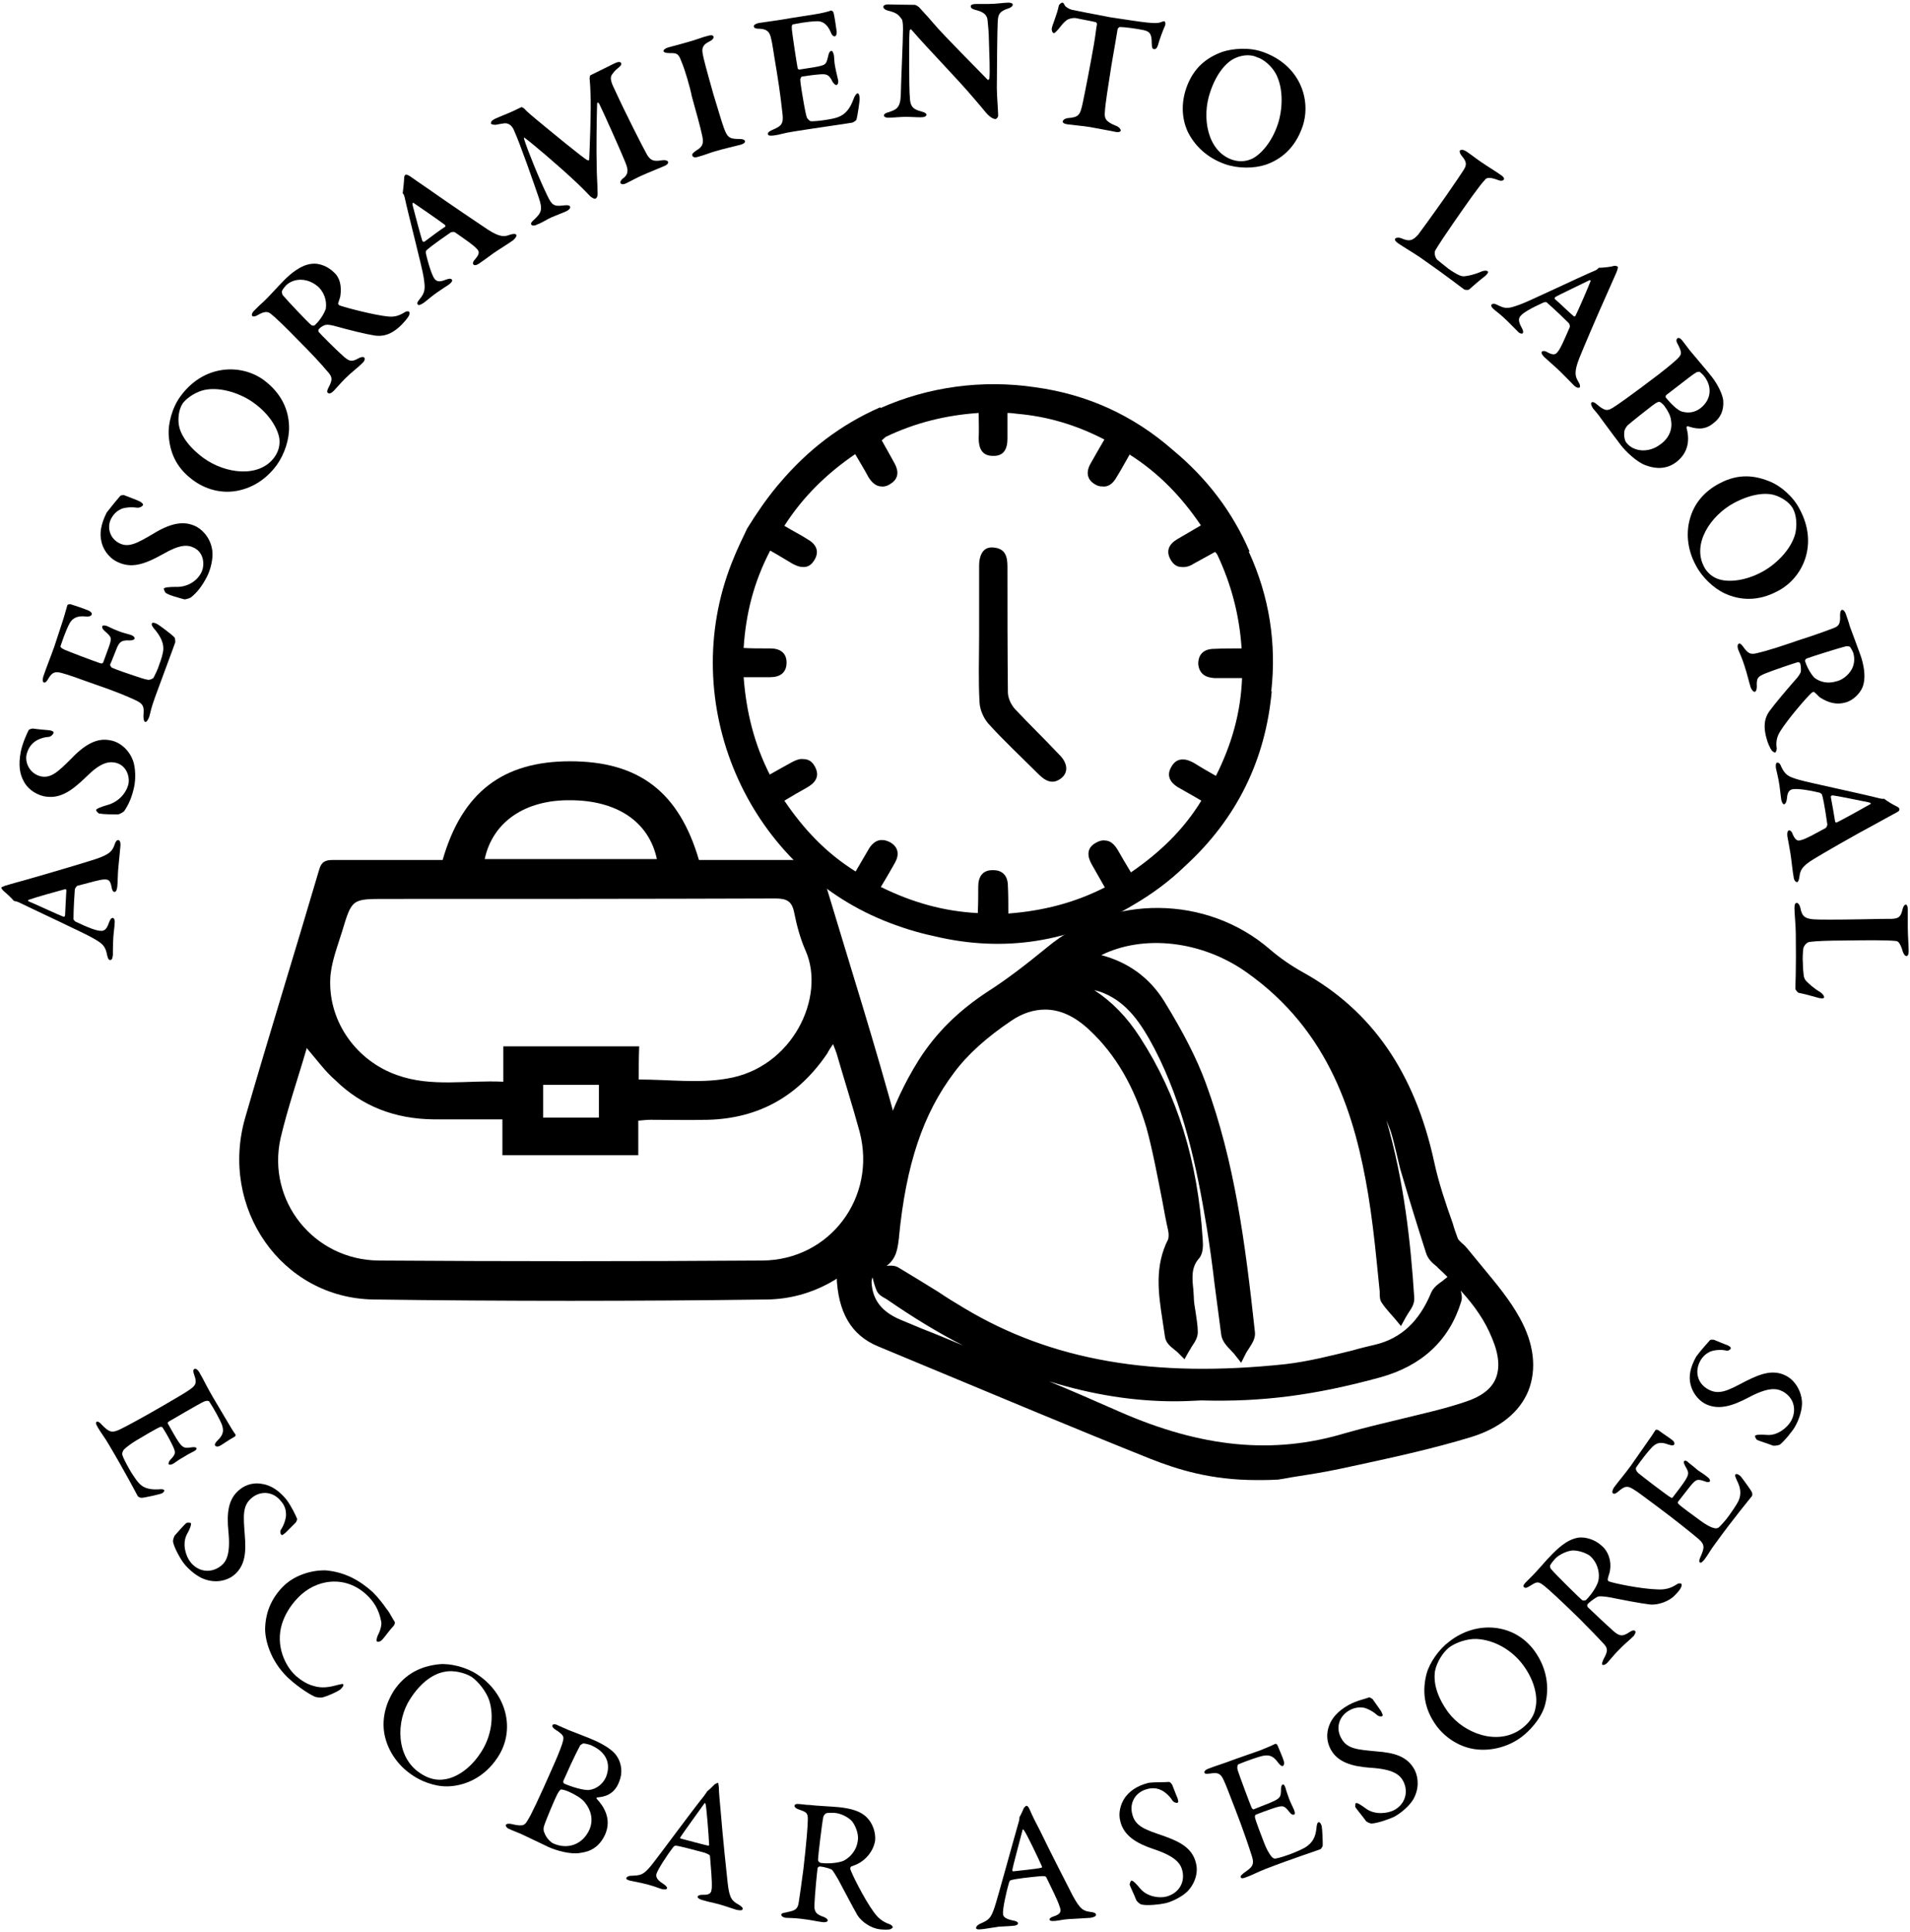 <svg xmlns="http://www.w3.org/2000/svg" xmlns:xlink="http://www.w3.org/1999/xlink" id="Layer_1" x="0px" y="0px" viewBox="0 0 431.5 436.5" style="enable-background:new 0 0 431.5 436.5;" xml:space="preserve"> <g> <g> <g> <path d="M1.2,200.1c1-0.3,3.1-0.9,4.6-1.3c6.3-1.8,13.7-4,15.8-4.7c3.3-1.1,3.8-1.9,4.3-3.3c0.2-0.7,0.5-1,0.8-1 c0.3,0,0.6,0.4,0.5,1.4c-0.1,1-0.4,4-0.5,5.2c-0.1,1.3-0.1,2.9-0.2,3.9c-0.1,0.8-0.3,1.3-0.7,1.2c-0.2,0-0.5-0.3-0.6-1.1 c-0.3-1.7-0.9-1.7-1.6-1.7c-1,0-3.3,0.7-6,1.4c-0.2,0-0.6,0.4-0.7,0.9c-0.3,4.2-0.3,6.2-0.3,6.7c0,0.1,0.3,0.4,0.4,0.5 c3.1,1.5,4.9,2.1,5.7,2.1c0.8,0.1,1.4-0.3,1.9-1.8c0.3-0.8,0.5-1.1,0.9-1.1c0.3,0,0.5,0.6,0.4,1.2c0,0.7-0.2,1.7-0.3,3.2 c-0.1,1.6-0.1,3.4-0.1,4c-0.1,0.9-0.3,1.1-0.6,1.1c-0.3,0-0.5-0.2-0.7-1.1c-0.4-2.1-1-2.6-3.3-3.9c-1.9-1.1-12.9-6.2-16.8-8.1 c-0.1,0-0.5-0.2-0.7-0.2c-0.1,0-0.2,0-0.3-0.1c-0.5-0.6-1.9-1.9-2.3-2.2c-0.3-0.3-0.5-0.6-0.5-0.8C0.3,200.5,0.4,200.4,1.2,200.1 z M14.7,200.9c-1.9,0.5-6.9,1.9-8.2,2.4c-0.3,0.1-0.2,0.3,0.1,0.4c1.9,0.8,6.8,3.1,7.7,3.4c0.2,0.1,0.4-0.1,0.4-0.3 c0.1-1.6,0.2-4.5,0.3-5.8C15,201.1,14.9,200.9,14.7,200.9z"></path> <path d="M6.5,164.9c0.1-0.1,0.7-0.3,0.9-0.3c0.5,0.1,3.6,0.4,3.8,0.4c0.6,0.1,1,0.3,0.9,0.6c-0.1,0.3-0.6,0.9-1.2,0.9 c-1.4,0.1-2.6,0.7-3.1,1.1c-1,0.8-1.5,1.7-1.8,2.9c-0.4,1.8,0.7,4.3,3.2,4.9c2.3,0.5,3.9-1,6.9-4c4-4.2,6.7-4.6,9-4.1 c2,0.4,4.1,2.1,5,4.7c0.5,1.5,0.6,3.9,0.2,5.8c-0.5,2.3-1.2,3.9-2.2,5.4c-0.2,0.3-1.2,0.8-1.4,0.8c-1.4,0-3.2,0-4.3-0.2 c-0.3-0.1-0.7-0.6-0.7-0.8c0.1-0.3,1.1-0.7,2.5-1.1c2.6-0.7,4.3-2.7,4.8-4.7c0.4-1.8-0.5-4.4-3-4.9c-1.6-0.3-3.4,0.1-6.5,3.2 c-3.5,3.4-6.1,5.1-9.6,4.4c-2.2-0.5-3.9-2-4.6-3.5c-0.8-1.5-1.2-3.5-0.6-6.6C5.1,167.9,6,165.9,6.5,164.9z"></path> <path d="M14.2,140.2c0.4-1.2,0.8-2.8,1-3.4c0-0.2,0.4-0.3,0.7-0.3c0.7,0.2,3.3,1.1,4,1.4c0.5,0.2,1,0.6,0.8,1s-0.8,0.4-1.2,0.4 c-2.3-0.3-3.2,0.6-3.7,1.4c-0.4,0.7-1.1,2.2-2.1,5.2c-0.1,0.2,0,0.5,0.9,0.9c0.9,0.4,6.1,2.4,8.2,3.1c0.1,0,0.4,0,0.5-0.2l1.1-3 c1-2.7,0.8-2.7-0.6-4c-0.5-0.4-0.8-0.8-0.7-1.2c0.1-0.3,0.8-0.2,1.2,0c1,0.5,1.7,0.8,2.5,1.1c1,0.4,1.6,0.5,2.6,0.8 c0.7,0.2,1.1,0.6,1,0.9c-0.1,0.3-0.7,0.4-1.1,0.4c-1.8-0.1-2.3,0.3-2.9,1.7c-0.5,1.2-1,2.6-1.5,3.7c-0.1,0.2,0.2,0.6,0.3,0.7 c1,0.5,4,1.5,5.2,1.9c0.9,0.3,2.3,0.8,3.1,0.9c0.4,0,1-0.2,1.2-0.5c0.3-0.6,0.9-1.7,1.3-3c0.4-1.1,0.9-2.5,0.9-3.6 c0-1.3-0.6-2.6-1.7-4c-0.8-0.9-1-1.3-0.9-1.6c0.1-0.4,0.9-0.1,1.2,0.1c0.3,0.1,3.4,2.4,3.9,3c0.2,0.2,0.2,0.9,0.2,1.1 c-0.1,0.4-3.6,9.7-4.6,12.5c-0.9,2.5-0.9,3-1.3,4.4c-0.3,0.7-0.6,1.2-0.9,1.1c-0.3-0.1-0.4-0.7-0.4-1.4c0.2-2.1,0-2.7-2-3.6 c-1.5-0.7-4.3-1.9-9-3.5c-4.4-1.6-6.2-2.2-7.3-2.5c-1.4-0.4-2.2-0.4-3.1,1.1c-0.4,0.7-0.7,1.1-1.1,1c-0.3-0.1-0.3-0.8-0.1-1.4 c0.6-1.8,1.8-4.8,2.5-6.8L14.2,140.2z"></path> <path d="M27.2,112c0.1-0.1,0.8-0.2,0.9-0.1c0.5,0.2,3.4,1.3,3.5,1.4c0.5,0.3,0.8,0.6,0.7,0.8c-0.1,0.3-0.8,0.7-1.4,0.6 c-1.4-0.2-2.7,0-3.3,0.2c-1.2,0.5-1.9,1.2-2.5,2.3c-0.9,1.7-0.5,4.3,1.8,5.5c2.1,1.1,4,0.1,7.7-2.1c4.9-3,7.6-2.7,9.8-1.6 c1.8,1,3.4,3.1,3.6,5.8c0.1,1.6-0.4,3.9-1.3,5.6c-1.1,2.1-2.2,3.5-3.6,4.6c-0.3,0.2-1.4,0.5-1.5,0.4c-1.4-0.4-3.1-0.8-4.1-1.4 c-0.2-0.1-0.5-0.8-0.5-1c0.1-0.3,1.3-0.4,2.7-0.4c2.7,0.1,4.9-1.4,5.8-3.3c0.8-1.6,0.6-4.4-1.6-5.5c-1.5-0.8-3.3-0.8-7.1,1.4 c-4.3,2.4-7.2,3.3-10.4,1.7c-2-1-3.2-3-3.5-4.6c-0.4-1.7-0.2-3.7,1.2-6.5C25.1,114.5,26.5,112.8,27.2,112z"></path> <path d="M59.5,85.8c4.2,3.1,5.7,6.9,5.8,10.5c0.1,2.9-1,6.3-2.8,8.8c-2.5,3.4-5.9,5.4-9.6,5.9c-3.1,0.4-6.5-0.4-9.4-2.6 c-3.9-2.9-5.2-6.5-5.4-10.3c-0.1-2.3,0.7-5.9,2.7-8.6C46,82.4,54.3,82.1,59.5,85.8z M40.4,96c0.3,1.9,1.8,4.7,5.6,7.5 c5,3.6,12.6,4.5,16-0.2c1.3-1.8,1.2-3.5,1.1-4.3c-0.4-2.3-2.3-5.5-5.8-8c-2.6-1.9-7.2-3.7-11.1-2.9c-1.8,0.4-3.8,1.6-4.9,3 C40.3,92.6,40.2,94.7,40.4,96z"></path> <path d="M76.9,66.8c0,0.2-0.3,1.1-0.5,1.7c-0.1,0.2,0.2,0.4,0.3,0.5c1.7,0.6,7.9,2.2,10.9,2.5c1.7,0.2,2.8-0.3,3.9-1 c0.3-0.2,0.8-0.2,0.9-0.1c0.2,0.2,0.1,0.6,0,0.9c-0.3,0.6-1.3,1.7-1.7,2.1c-2.6,2.6-4.7,2.6-6.1,2.4c-1.9-0.3-5.6-1.2-8.8-2.1 c-0.7-0.2-1.7-0.4-2.1-0.3c-0.4,0-1.2,0.4-1.7,1c-0.1,0.1-0.1,0.4,0,0.6c0.5,0.6,4.3,4.4,5.7,5.6c1.3,1.1,1.8,1.2,3.4,0.3 c0.6-0.3,1-0.3,1.2-0.1c0.3,0.3-0.1,1-0.5,1.3c-1,1-2.4,2-3.8,3.4c-1,1-2.3,2.5-2.6,2.8c-0.7,0.7-1.1,0.7-1.4,0.4 c-0.2-0.2,0-0.7,0.2-1.1c0.9-1.7,0.9-2.3,0.1-3.3c-2-2.4-4.3-4.8-6.7-7.2c-3-3.1-5.4-5.4-6.3-6.1c-0.7-0.6-1.4-0.8-3.1,0.2 c-0.5,0.3-1,0.4-1.2,0.2c-0.2-0.2-0.1-0.7,0.4-1.2c0.9-0.9,1.5-1.5,2.1-2c1.1-1,3.3-3.5,4.8-5c1.3-1.3,3.7-3.4,6.2-3.6 c1.6-0.2,3.6,0.6,4.9,1.9C76.8,62.7,77.2,64.6,76.9,66.8z M67.9,63.2c-1.3,0-2.5,0.5-3.3,1.3c-0.1,0.1-0.8,0.9-0.9,1.3 c-0.1,0.2,0.1,0.8,0.2,0.9c0.9,1.1,5.7,6.2,6.5,6.8c0.2,0.1,0.6,0.1,0.7,0c1.5-1.4,2.3-3.1,2.5-3.7c0.2-1.3,0-3.2-1.5-4.8 C71.4,64.3,69.9,63.2,67.9,63.2z"></path> <path d="M92.6,39.8c0.8,0.6,2.6,1.8,3.9,2.7c5.4,3.8,11.8,8.1,13.6,9.3c2.9,1.9,3.9,1.7,5.2,1.2c0.7-0.2,1.1-0.2,1.3,0 c0.2,0.2,0,0.7-0.7,1.3c-0.8,0.6-3.4,2.2-4.4,2.9c-1.1,0.8-2.3,1.7-3.2,2.3c-0.7,0.5-1.2,0.5-1.4,0.2c-0.1-0.2-0.1-0.6,0.5-1.2 c1.1-1.3,0.8-1.8,0.3-2.3c-0.7-0.8-2.6-2.1-4.9-3.7c-0.1-0.1-0.7-0.2-1.1,0.1c-3.5,2.4-5,3.6-5.4,4c-0.1,0.1-0.1,0.4-0.1,0.6 c0.8,3.4,1.5,5.1,1.9,5.7c0.5,0.7,1.1,0.9,2.6,0.3c0.8-0.3,1.2-0.3,1.4,0c0.2,0.3-0.2,0.7-0.7,1.1c-0.6,0.4-1.4,0.9-2.7,1.8 c-1.3,0.9-2.6,2.1-3.1,2.4c-0.8,0.5-1.1,0.5-1.2,0.3c-0.2-0.2-0.2-0.5,0.4-1.2c1.3-1.6,1.3-2.4,0.9-5c-0.3-2.1-3.4-13.9-4.3-18.1 c0-0.1-0.2-0.6-0.3-0.7c-0.1-0.1-0.2-0.2-0.1-0.3c0.1-0.8,0.3-2.7,0.3-3.2c0-0.4,0.1-0.7,0.3-0.8C91.7,39.4,91.9,39.4,92.6,39.8z M100.5,50.8c-1.6-1.2-5.8-4.1-7-4.9c-0.2-0.2-0.4,0-0.3,0.4c0.5,2,1.9,7.2,2.2,8.1c0.1,0.2,0.3,0.3,0.5,0.2 c1.2-0.9,3.6-2.7,4.7-3.4C100.6,51.2,100.7,51,100.5,50.8z"></path> <path d="M111.9,26.8c2.3-1,3.1-1.2,5.9-2.6c0.1,0,0.5,0.2,0.6,0.3c0.8,0.9,1.5,1.4,2.9,2.6c3.5,2.9,10.3,8.5,11.4,9.1 c0.1,0,0.4,0,0.4,0c0.1-1.9,0.5-11.8,0.3-15.2c0-0.5-0.1-2.4-0.2-3.3c0-0.2,0.1-0.7,0.2-0.7c2.5-1.2,5.4-2.7,5.7-2.8 c0.4-0.2,1-0.3,1.2,0c0.2,0.4-0.1,0.7-0.7,1.2c-0.5,0.4-0.9,0.8-1.3,1.4c-0.5,0.6-0.4,1.5,0.5,3.3c2.8,6.1,6.4,13.1,7.4,14.9 c0.7,1.1,1.3,1.6,3.4,1.2c0.7-0.1,1.2,0.1,1.3,0.3c0.2,0.4-0.3,0.8-0.8,1c-0.4,0.2-3.9,1.6-5.2,2.2c-0.7,0.3-2.6,1.3-3.4,1.7 c-0.6,0.3-1.1,0.3-1.3,0c-0.2-0.3,0.2-0.9,0.7-1.2c1.3-1.1,0.9-2.2,0.3-3.7c-0.7-1.8-4.9-11.2-5.8-13c-0.2-0.4-0.5-0.4-0.5-0.1 c-0.1,2.9-0.2,10.8-0.1,13.7c0,2.5,0.2,4.8,0.2,6.2c0.1,1.3-0.3,1.5-0.5,1.6c-0.2,0.1-0.7-0.2-1.1-0.5c-0.5-0.5-1.6-1.7-3.1-3.1 c-4-3.8-10.3-9.1-11.7-10.1c-0.2-0.2-0.3,0-0.2,0.2c0.8,2.6,3.4,9,5.3,12.9c1,2.1,1.5,2.4,3.7,2.1c0.9-0.1,1.3,0,1.4,0.3 c0.1,0.3-0.2,0.7-0.8,1c-1.1,0.5-2.5,1-3.4,1.4c-0.9,0.4-2.3,1.3-3.2,1.6c-0.5,0.3-1.2,0.4-1.4,0c-0.1-0.3,0.1-0.6,0.7-1.1 c1.7-1.6,1.9-2.3,1-5c-1-2.9-4.1-11.9-5.6-15.2c-0.2-0.5-0.9-1.8-2.4-1.5c-0.7,0.1-1.2,0.2-1.7,0.3c-0.3,0-0.9,0-1.1-0.3 C110.9,27.5,111.1,27.2,111.9,26.8z"></path> <path d="M154.1,14.3c-0.7-1.8-0.8-2.4-2.8-2.3c-1,0-1.3-0.2-1.4-0.4c-0.1-0.3,0.4-0.7,1.1-0.9c1.1-0.3,3.1-0.8,4.4-1.2 c1.9-0.5,3.2-1.1,4.5-1.4c0.7-0.2,1.2-0.2,1.3,0.2c0.1,0.3-0.3,0.8-1,1.1c-1.8,0.9-1.6,1.9-1.4,3c0.2,1,0.5,2.3,2.4,9 c1.4,4.6,1.9,6.3,2.3,7.4c0.8,2.2,1.2,2.6,3.5,2.6c0.7,0,1.2,0.1,1.3,0.5c0.1,0.4-0.6,0.7-1,0.8c-1.5,0.4-4.2,1-5.8,1.5 c-1.1,0.3-2.2,0.8-3.7,1.2c-0.9,0.3-1.3,0.1-1.4-0.3c-0.1-0.3,0.2-0.6,0.9-1.1c1.6-0.9,1.7-1.8,1.3-3.5c-0.3-1.5-1.4-5.5-2.3-8.7 C155.9,19.7,154.7,15.7,154.1,14.3z"></path> <path d="M184.3,3.2c1.3-0.2,2.9-0.6,3.4-0.8c0.2-0.1,0.5,0.2,0.6,0.4c0.2,0.7,0.6,3.4,0.7,4.2c0.1,0.6-0.1,1.2-0.4,1.2 c-0.4,0.1-0.8-0.5-0.9-0.9c-0.9-2.1-2.1-2.5-3-2.5c-0.8,0-2.5,0.1-5.5,0.7c-0.2,0-0.4,0.2-0.3,1.2c0.1,1,0.9,6.5,1.3,8.7 c0,0.1,0.2,0.4,0.5,0.3l3.2-0.5c2.8-0.5,2.7-0.6,3.2-2.5c0.1-0.6,0.3-1.1,0.7-1.2c0.3-0.1,0.5,0.6,0.6,1c0.1,1.1,0.1,1.8,0.3,2.7 c0.2,1.1,0.4,1.7,0.6,2.7c0.2,0.7,0,1.2-0.3,1.3c-0.3,0.1-0.7-0.4-0.9-0.7c-0.8-1.7-1.4-1.8-2.9-1.7c-1.3,0.1-2.7,0.3-4,0.5 c-0.2,0-0.4,0.5-0.4,0.6c0,1.1,0.6,4.2,0.8,5.5c0.2,0.9,0.4,2.4,0.7,3.2c0.2,0.3,0.6,0.8,1,0.8c0.7,0,1.9-0.1,3.2-0.3 c1.2-0.2,2.6-0.4,3.6-1c1.1-0.6,2-1.8,2.6-3.4c0.4-1.1,0.7-1.5,1-1.6c0.4-0.1,0.5,0.8,0.5,1.1c0.1,0.3-0.5,4.1-0.7,4.8 c-0.1,0.3-0.7,0.6-0.9,0.7c-0.4,0.1-10.2,1.5-13.2,2c-2.6,0.4-3,0.7-4.5,0.9c-0.8,0.1-1.4,0.1-1.4-0.3c-0.1-0.4,0.4-0.7,1.1-1 c1.9-0.8,2.4-1.3,2.2-3.4c-0.2-1.7-0.5-4.7-1.3-9.6c-0.8-4.7-1-6.5-1.3-7.6c-0.3-1.4-0.8-2.1-2.5-2.2c-0.9,0-1.3-0.1-1.4-0.5 c-0.1-0.4,0.6-0.7,1.1-0.8c1.9-0.3,5.1-0.7,7.2-1.1L184.3,3.2z"></path> <path d="M200.6,1c0.9,0,4,0.1,6.1,0.1c0.2,0,0.8,0.4,0.9,0.5c0.6,0.7,1.8,1.9,3.4,3.8c2,2.4,10,10.4,12.1,12.6 c0.2,0.2,0.4-0.2,0.4-0.2c0.2-1.2,0-5.7-0.1-9c0-1.4-0.2-3.2-0.3-4.3c-0.1-0.8-0.5-1.7-2.5-2.2c-0.8-0.2-1.3-0.4-1.3-0.9 c0-0.3,0.4-0.5,1.2-0.5c1,0,1.9,0,2.7,0c1.9,0,3.6-0.3,4.6-0.3c0.7,0,1,0.2,1,0.5c0,0.2-0.3,0.6-1,0.8c-2.1,0.7-2.3,1.4-2.4,3 c-0.1,1.4-0.2,11.6-0.2,15c0,1.7,0.3,5.2,0.3,6.2c0,0.4-0.4,0.8-0.6,0.8c-0.8,0-1.8-1-2.2-1.5c-0.8-1-1.6-1.9-2.7-3.2 c-3.8-4.5-10.5-11.3-14.1-15.5c-0.2-0.2-0.4,0.1-0.4,0.2c-0.1,1.1-0.1,2-0.1,5.2c0,5.6,0,8.6,0.2,10.6c0.2,1.3,0.6,2,2.6,2.5 c0.8,0.2,1.1,0.5,1.1,0.7c0,0.4-0.5,0.6-1.3,0.6c-1.2,0-2.1-0.1-3.5-0.1c-0.9,0-3.1,0.2-3.8,0.2c-0.6,0-1-0.2-1-0.5 c0-0.4,0.5-0.6,0.9-0.7c1.8-0.6,2.8-0.9,2.9-3.9c0.1-4.5,0.5-12.2,0.5-15c0-1.6-0.2-2.1-0.3-2.2c-0.7-0.9-1-1.4-3.1-1.9 c-0.4-0.1-1-0.4-1-0.7C199.4,1.3,199.9,1,200.6,1z"></path> <path d="M259.2,5.1c2,0.2,2.6,0.1,3.1-0.1c0.3-0.1,0.5-0.2,0.7-0.2c0.2,0,0.4,0.5,0.2,1c-0.5,1.1-1.2,3-1.6,4.4 c-0.1,0.4-0.4,1-0.9,0.9c-0.3,0-0.5-0.3-0.5-1.3c0-2.3-0.5-2.8-2.4-3.1c-0.9-0.2-3.8-0.6-4.8-0.6c-0.2,0-0.4,0.3-0.5,0.4 c-0.3,1.8-0.8,4.8-1.4,8.2c-0.7,4.5-1.4,8.7-1.5,10.7c-0.1,1.3,0.1,2.1,2.7,3.1c0.5,0.2,0.9,0.7,0.9,1c-0.1,0.4-0.8,0.4-1.2,0.3 c-0.3-0.1-4.8-0.9-5.8-1.1c-1.2-0.2-4.3-0.5-5-0.6c-0.8-0.1-1.2-0.4-1.1-0.7c0.1-0.4,0.6-0.6,1-0.7c2.7-0.2,2.9-0.7,3.5-3.4 c0.5-2.3,2-10.1,2.5-13.1c0.4-2.2,0.5-3.6,0.7-4.6c0.1-0.4-0.2-0.6-0.3-0.6c-0.7-0.2-3.6-0.7-4.4-0.9c-0.6-0.1-1.8,0.1-2.3,0.6 c-0.5,0.4-1,1-1.7,1.9c-0.6,0.7-0.9,0.9-1,0.9c-0.4-0.1-0.5-0.6-0.5-1c0.1-0.8,1.2-3.2,1.6-5.2c0-0.2,0.5-0.7,0.8-0.7 c0.3,0,0.4,0.4,0.6,0.7c0.1,0.2,0.8,0.7,1.5,0.9c0.9,0.2,6,1.2,8.7,1.7C252.9,4.2,257.9,5,259.2,5.1z"></path> <path d="M294.3,28.5c-1.7,5-4.9,7.5-8.3,8.7c-2.7,0.9-6.3,0.9-9.2-0.1c-4-1.4-6.9-4.1-8.5-7.4c-1.3-2.9-1.5-6.3-0.3-9.8 c1.6-4.6,4.6-6.9,8.2-8.2c2.2-0.7,5.8-1.1,9,0C293.6,14.6,296.3,22.4,294.3,28.5z M278.9,13.2c-1.7,0.8-4,3.1-5.5,7.6 c-2,5.8-0.6,13.4,5,15.3c2.1,0.7,3.7,0.1,4.4-0.2c2.1-1,4.6-3.9,5.9-7.9c1-3,1.4-7.9-0.5-11.4c-0.9-1.6-2.6-3.2-4.3-3.7 C282.2,12.1,280.1,12.6,278.9,13.2z"></path> <path d="M331.4,34.3c0.9,0.6,2.3,1.7,3.2,2.3c1.3,0.9,3.6,2.3,4.4,2.9c0.8,0.5,0.9,0.9,0.7,1.1c-0.2,0.3-0.8,0.3-1.2,0.1 c-2.1-0.8-2.7-0.5-3-0.1c-1.4,1.5-3.7,4.8-7.1,9.7c-1.6,2.3-3.4,5-4.1,6.2c-0.5,0.8,0.2,2,0.3,2.1c0.6,0.5,1.7,1.4,2.6,2.1 c0.7,0.5,1.8,1.2,2.5,1.5c0.3,0.1,0.7,0.3,1.3,0.2c0.7-0.1,2-0.3,3.8-1.1c0.6-0.2,1.1-0.2,1.3,0c0.2,0.2,0,0.5-0.5,1 c-1.2,0.9-2.9,2.4-3.7,3.1c-0.2,0.2-1,0.1-1.1,0c-0.5-0.3-3.3-2.6-9.9-7.2c-1.6-1.1-4-2.5-5-3.2c-0.6-0.4-0.9-0.8-0.7-1.1 c0.2-0.2,0.7-0.3,1.3-0.1c2,0.9,2.7,0.5,3.9-0.8c0.6-0.8,3.1-4.2,6.4-8.9c2.2-3.2,3.1-4.5,3.8-5.6c0.7-1.1,0.9-1.8-0.3-3.2 c-0.5-0.6-0.6-1-0.5-1.3C330.3,33.7,330.8,33.9,331.4,34.3z"></path> <path d="M365.2,61.5c-0.4,0.9-1.3,2.9-1.9,4.3c-2.7,6-5.7,13.1-6.5,15.1c-1.3,3.3-0.9,4.2-0.2,5.4c0.4,0.6,0.4,1,0.3,1.2 c-0.2,0.2-0.7,0.2-1.4-0.5c-0.7-0.7-2.8-2.9-3.7-3.7c-1-0.9-2.1-1.9-2.9-2.6c-0.6-0.6-0.8-1.1-0.5-1.3c0.1-0.1,0.6-0.2,1.2,0.2 c1.5,0.8,1.9,0.4,2.3-0.1c0.7-0.8,1.6-3,2.7-5.5c0.1-0.1,0.1-0.8-0.3-1.1c-3-3-4.5-4.2-4.9-4.6c-0.1-0.1-0.5,0-0.6,0 c-3.1,1.4-4.7,2.4-5.2,3c-0.6,0.6-0.6,1.3,0.1,2.6c0.4,0.7,0.5,1.1,0.3,1.4c-0.2,0.2-0.8,0-1.2-0.5c-0.5-0.5-1.2-1.2-2.3-2.3 c-1.1-1.1-2.5-2.2-3-2.6c-0.7-0.6-0.7-1-0.5-1.1c0.2-0.2,0.5-0.3,1.3,0.1c1.9,1,2.6,0.8,5.1-0.1c2-0.7,13-6,17-7.7 c0.1,0,0.5-0.3,0.6-0.4c0.1-0.1,0.1-0.2,0.3-0.2c0.8,0,2.7-0.2,3.2-0.4c0.4-0.1,0.7,0,0.9,0.1S365.5,60.7,365.2,61.5z M355.9,71.4c0.9-1.8,2.9-6.5,3.4-7.8c0.1-0.3-0.1-0.4-0.4-0.2c-1.8,0.9-6.7,3.2-7.5,3.7c-0.2,0.1-0.2,0.4-0.1,0.5 c1.2,1,3.3,3.1,4.3,3.9C355.6,71.5,355.8,71.5,355.9,71.4z"></path> <path d="M381.3,96.3c-0.1-0.1-0.3,0.2-0.3,0.3c0.8,2.9,0.4,5.7-2.3,7.8c-2.1,1.6-4.5,1.6-6.7,0.8c-2.2-0.7-4.8-3.3-5.8-4.6 c-0.7-0.9-3.3-4.4-4.4-5.9c-0.8-1.2-1.5-1.9-1.9-2.4c-0.4-0.6-0.6-1.2-0.3-1.4s0.9,0.2,1.2,0.5c1.9,1.6,2.4,1.4,3.6,0.7 c0.7-0.4,4-2.7,10.3-7.5c2.7-2.1,4.2-3.4,4.6-3.9c0.6-0.7,0.7-1.1-0.3-3c-0.3-0.5-0.4-1,0-1.3c0.3-0.2,0.8,0.2,1.1,0.6l1.6,2.1 c0.8,1,4,4.7,5,6c1.4,1.8,2.4,3.9,2.6,5.3c0.2,2.3-0.6,4-2.2,5.2C384.9,97.5,382.6,96.7,381.3,96.3z M377.5,94.9 c-0.1-1-0.7-2.1-1.5-3.2c-0.3-0.4-0.9-0.9-1.1-0.9c-0.2,0-0.4-0.1-1.7,0.9c-0.8,0.6-4.6,3.6-5.5,4.4c-0.2,0.2-0.6,0.8-0.7,1.2 c-0.2,1,0,2.3,0.5,2.8c1.6,2,5,2.3,7.6,0.3C377.1,99,377.9,96.9,377.5,94.9z M385,85c-0.1-0.2-0.7-0.7-1-1c-0.1,0-0.5,0-0.7,0.1 c-0.6,0.3-1.5,1-6.8,5.1c-0.2,0.1-0.3,0.5-0.1,0.7c0.9,1.1,2.5,2.8,3.6,3.1c1.5,0.4,2.9,0.2,4.2-0.8 C386.7,90.2,386.8,87.3,385,85z"></path> <path d="M401.7,133.5c-4.6,2.5-8.7,2.1-12,0.6c-2.6-1.2-5.2-3.7-6.6-6.4c-2-3.7-2.3-7.7-1.1-11.2c1-3,3.2-5.6,6.5-7.3 c4.3-2.3,8.1-1.8,11.6-0.3c2.1,0.9,5,3.2,6.5,6.2C410.8,122.9,407.4,130.5,401.7,133.5z M401,111.9c-1.8-0.6-5-0.5-9.2,1.7 c-5.4,2.9-9.6,9.3-6.8,14.5c1,1.9,2.7,2.6,3.4,2.8c2.3,0.7,6,0.3,9.7-1.7c2.8-1.5,6.5-4.8,7.5-8.7c0.4-1.8,0.3-4.1-0.6-5.7 C404.1,113.3,402.3,112.3,401,111.9z"></path> <path d="M411.2,157.6c-0.2-0.1-0.8-0.8-1.3-1.2c-0.1-0.2-0.4,0-0.6,0.1c-1.3,1.2-5.5,6.1-7.1,8.7c-0.9,1.4-1,2.7-0.8,3.9 c0,0.4-0.2,0.8-0.3,0.9c-0.2,0.1-0.6-0.2-0.8-0.4c-0.4-0.5-1-1.9-1.1-2.4c-1.1-3.5-0.3-5.4,0.6-6.6c1.1-1.5,3.6-4.5,5.8-7 c0.5-0.5,1.1-1.4,1.2-1.7c0.1-0.3,0.1-1.3-0.1-2c-0.1-0.2-0.3-0.3-0.5-0.3c-0.8,0.2-5.8,1.9-7.5,2.6c-1.6,0.7-1.9,1-1.8,2.9 c0,0.7-0.2,1.1-0.4,1.2c-0.4,0.1-0.8-0.5-1-1c-0.4-1.3-0.8-3.1-1.4-4.9c-0.4-1.3-1.2-3.2-1.4-3.6c-0.3-0.9-0.1-1.3,0.2-1.4 c0.2-0.1,0.6,0.3,0.9,0.7c1.1,1.6,1.7,1.8,3,1.5c3-0.7,6.2-1.8,9.4-2.9c4.1-1.3,7.3-2.5,8.3-2.9c0.9-0.4,1.3-0.9,1.2-2.8 c0-0.6,0.1-1.1,0.4-1.2c0.3-0.1,0.7,0.3,0.9,0.9c0.4,1.2,0.7,2,0.9,2.8c0.5,1.4,1.7,4.5,2.4,6.5c0.6,1.7,1.4,4.8,0.5,7.2 c-0.6,1.5-2.1,3-3.8,3.5C414.9,159.3,413.1,158.8,411.2,157.6z M418.4,151.1c0.6-1.2,0.6-2.5,0.3-3.5c0-0.2-0.5-1.1-0.7-1.4 c-0.2-0.2-0.7-0.2-0.9-0.2c-1.3,0.3-8,2.4-9,2.8c-0.2,0.1-0.4,0.5-0.3,0.6c0.6,1.9,1.8,3.5,2.2,3.8c1.1,0.8,2.8,1.4,5,0.7 C415.9,153.7,417.5,152.8,418.4,151.1z"></path> <path d="M428.4,183.6c-0.9,0.5-2.8,1.5-4.2,2.3c-5.8,3.1-12.5,7-14.3,8.1c-3,1.8-3.2,2.7-3.4,4.2c-0.1,0.7-0.3,1.1-0.5,1.1 c-0.3,0-0.7-0.3-0.8-1.2c-0.2-1-0.5-4-0.7-5.2c-0.2-1.3-0.5-2.8-0.7-3.9c-0.1-0.8,0-1.3,0.4-1.4c0.2,0,0.6,0.2,0.8,0.9 c0.7,1.6,1.3,1.5,1.9,1.3c1-0.2,3.1-1.4,5.5-2.7c0.2-0.1,0.5-0.6,0.4-1c-0.6-4.2-1-6.1-1.2-6.6c0-0.1-0.3-0.3-0.5-0.4 c-3.4-0.8-5.2-0.9-6-0.8c-0.8,0.1-1.3,0.6-1.4,2.1c-0.1,0.8-0.3,1.2-0.6,1.3c-0.3,0.1-0.6-0.5-0.7-1.1c-0.1-0.7-0.2-1.7-0.4-3.2 c-0.2-1.5-0.7-3.3-0.8-3.9c-0.1-0.9,0.1-1.2,0.3-1.2c0.3,0,0.6,0.1,0.9,0.9c0.9,1.9,1.6,2.3,4.1,3c2,0.6,14,3.1,18.2,4.2 c0.1,0,0.6,0.1,0.7,0.1c0.1,0,0.2-0.1,0.3,0c0.6,0.5,2.3,1.5,2.8,1.7c0.4,0.2,0.6,0.4,0.6,0.6S429.2,183.2,428.4,183.6z M415,185.8c1.8-0.9,6.3-3.4,7.5-4.1c0.3-0.1,0.1-0.3-0.2-0.4c-2-0.4-7.3-1.5-8.3-1.6c-0.2,0-0.4,0.2-0.4,0.3 c0.3,1.5,0.8,4.5,1,5.7C414.7,185.8,414.9,185.9,415,185.8z"></path> <path d="M431,205.5c0,1.1,0,2.8,0,4c0,1.6,0.2,4.3,0.2,5.3c0,0.9-0.2,1.2-0.5,1.2c-0.4,0-0.6-0.5-0.8-0.9 c-0.6-2.2-1.2-2.5-1.6-2.5c-2-0.2-6-0.2-12-0.1c-2.8,0-6,0.1-7.4,0.3c-1,0.1-1.5,1.3-1.5,1.5c-0.1,0.8-0.2,2.2-0.1,3.3 c0,0.9,0.1,2.2,0.2,2.9c0.1,0.4,0.2,0.8,0.6,1.2c0.5,0.5,1.5,1.5,3.2,2.5c0.5,0.4,0.8,0.8,0.8,1.1c0,0.3-0.4,0.3-1.1,0.2 c-1.4-0.4-3.6-1-4.7-1.2c-0.2-0.1-0.7-0.7-0.7-0.9c0-0.6,0.2-4.2,0.1-12.3c0-1.9-0.3-4.7-0.3-5.9c0-0.7,0.1-1.2,0.5-1.2 c0.3,0,0.6,0.3,0.8,1c0.4,2.2,1.2,2.5,2.9,2.7c1,0.1,5.2,0.1,11,0c3.9-0.1,5.4-0.1,6.8-0.1c1.4-0.1,2-0.3,2.4-2.1 c0.2-0.8,0.5-1.1,0.7-1.1C430.8,204.3,431,204.8,431,205.5z"></path> </g> <g> <path d="M51.2,320.9c0.7,1.2,1.6,2.7,2,3.2c0.1,0.1,0,0.4-0.2,0.5c-1.6,0.9-2.5,1.6-3.2,2c-0.5,0.3-1,0.3-1.2,0 c-0.2-0.3,0.2-0.8,0.5-1.1c1.6-1.5,1.4-2.5,1-3.7c-0.4-1-1.8-3.6-2.8-5.1c0-0.1-0.4-0.4-1.3,0c-0.9,0.4-7.4,4.2-7.9,4.5 c-0.1,0.1-0.3,0.3-0.2,0.4l1.3,2.3c1.9,3.3,2.2,3.4,4.1,3.1c0.6-0.1,1,0,1.1,0.2c0.1,0.2-0.3,0.6-0.6,0.7c-1,0.5-1.7,0.9-2.5,1.4 c-0.9,0.5-1.4,0.9-2,1.3c-0.6,0.4-1.1,0.4-1.2,0.2c-0.1-0.2,0.1-0.7,0.4-1c1.3-1.4,1.3-1.6,0.2-3.8c-0.6-1.2-1.4-2.6-2-3.5 c-0.1-0.1-0.4-0.2-0.5-0.1c-0.8,0.3-4,2.2-5.5,3.1c-1,0.6-2.2,1.5-2.7,2c-0.3,0.4-0.4,0.8-0.4,1.1c0.2,0.7,0.8,1.9,1.6,3.3 c0.2,0.4,1.5,2.5,2.2,3.2c0.9,1,2.2,1.5,4.3,1.4c1-0.1,1.3,0,1.4,0.2c0.1,0.2-0.3,0.7-0.8,0.8c-0.3,0.1-4,1-4.4,0.9 c-0.2,0-0.7-0.2-0.8-0.4c-0.2-0.4-3.1-5.9-6.5-11.6c-1.1-1.9-1.7-2.5-2.5-3.9c-0.4-0.7-0.6-1.1-0.2-1.3c0.2-0.1,0.7,0.2,1.1,0.7 c1.5,1.5,2.1,2,4,1.1c1.5-0.7,5.7-3,10-5.5c4.1-2.4,4.8-2.8,5.8-3.5c1.5-1,1.7-1.6,1.1-3.3c-0.3-0.8-0.3-1.2,0-1.4 c0.3-0.2,0.8,0.2,1.1,0.7c1,1.7,1.6,3.1,3,5.5L51.2,320.9z"></path> <path d="M67.1,343.1c0.1,0.2-0.2,0.8-0.3,0.9c-0.5,0.5-2.2,2.2-2.3,2.3c-0.5,0.4-0.8,0.7-1,0.4c-0.2-0.3-0.3-0.8,0.1-1.3 c0.8-1.3,1.1-2.9,1-3.4c0-0.9-0.3-1.9-1.1-2.8c-1.7-2.2-4.5-2.5-6.6-0.8c-2.2,1.8-1.9,4.2-1.6,8.4c0.3,3.8,0.2,7-2.6,9.2 c-1.6,1.2-4,1.7-6.5,0.8c-1.5-0.5-3.4-2-4.6-3.5c-0.8-1-2.2-3.5-2.5-4.9c-0.1-0.5,0.3-1.4,0.4-1.5c0.9-1,2.1-2.4,2.6-2.8 c0.1-0.1,0.8-0.1,1,0c0.2,0.3-0.2,1.4-0.9,2.6c-1.1,2.2-0.2,4.9,0.8,6.2c1.7,2.2,4.6,2.7,6.9,0.9c1.3-1,2.2-2.8,1.7-7.8 c-0.4-4.1-0.1-7.4,2.6-9.5c1.5-1.2,3.4-1.6,5.2-1.2c1.7,0.3,3.5,1.3,5.3,3.5C65.9,340.4,66.8,342.4,67.1,343.1z"></path> <path d="M87.4,363.6c0.7,0.8,1.3,2.2,1.7,2.7c0.1,0.1,0.3,0.6-0.4,1.3c-0.6,0.6-1.6,2-2.2,2.7c-0.5,0.6-1.1,0.8-1.4,0.5 c-0.1-0.1,0-0.6,0.2-1.2c0.7-1.3,1-2.7,0.8-3.3c-0.5-2.7-1.7-4.5-3.3-6c-4.8-4.5-11.5-3.6-15.6,0.8c-1.8,1.9-2.9,3.9-3.5,5.8 c-1.5,4.9,0.7,9.5,3.1,11.7c0.6,0.5,2.1,1.8,4,2.3c1.9,0.6,3.6,0.3,5.4-0.2c1-0.2,1.2-0.3,1.3-0.2c0.3,0.3-0.3,0.9-0.6,1.2 c-0.8,0.6-2.9,1.5-4,1.8c-0.4,0.1-1.2,0-1.6-0.1c-0.7-0.2-3.6-1.9-6.2-4.3c-4.2-4-5.3-8.9-5.2-11.4c0.1-2.3,0.7-5.7,3.8-9 c3.1-3.3,7.7-4,9.9-3.9c4.5,0.4,7.8,2.4,10.6,4.9C85.4,360.9,86.5,362.3,87.4,363.6z"></path> <path d="M112.4,397.1c-3.1,4.7-7.6,6.4-11.2,6.5c-3.1,0.1-6.3-1.3-8-2.5c-3.5-2.3-5.8-5.9-6.4-9.6c-0.5-3.2,0.3-6.5,2.1-9.4 c2.7-4.1,6.4-5.7,10.4-6.1c2.6-0.2,6.1,0.7,8.5,2.3C114.4,382.6,116.6,390.8,112.4,397.1z M100.5,377.7c-2.4,0.4-5.3,2.2-7.8,6.1 c-3.3,5-3.3,13.2,2.2,16.8c2.8,1.9,4.9,1.5,5.6,1.4c2.2-0.3,5.5-2,8.1-6c2.4-3.6,3.1-8.2,1.9-11.9c-0.7-2-2.4-4.1-3.9-5.2 C105,377.9,102.4,377.3,100.5,377.7z"></path> <path d="M134.9,406.1c-0.1,0-0.2,0.2-0.1,0.3c1.5,1.6,3.5,4.5,1.9,8.1c-1.2,2.6-3.1,3.8-5.4,4.1c-2.3,0.5-5.6-0.5-7.4-1.3 c-1-0.5-4.6-2.2-6.3-3c-0.9-0.4-1.8-0.7-2.4-1c-0.6-0.2-1-0.6-0.9-1c0.1-0.3,0.8-0.3,1.2-0.2c2.9,0.7,3.1,0.2,3.8-1 c0.5-0.7,2.4-4.6,5.6-11.9c1.4-3.1,2.2-5.3,2.3-5.9c0.2-0.9,0.2-1.3-1.7-2.5c-0.5-0.3-0.8-0.7-0.7-1c0.1-0.3,0.7-0.3,1.2,0 l2.5,1.1c1.2,0.5,4.5,1.7,6,2.4c2.2,1,4,2.2,4.8,3.4c1.3,1.9,1.3,4.1,0.6,5.8C138.8,405.5,136.5,406,134.9,406.1z M132.1,407.2 c-0.8-1-2.3-1.8-3.6-2.4c-0.9-0.4-1.6-0.5-1.8-0.5c-0.1,0.1-0.3,0.2-0.7,0.9c-0.7,1.3-2.7,6.1-3.1,7.4c-0.1,0.3-0.2,1,0.1,1.5 c0.4,1.2,1.5,2.2,2,2.4c3.1,1.4,6.6,0.4,8.2-3.2C134.1,411.1,133.5,408.9,132.1,407.2z M133.5,394.3c-0.2-0.1-1.3-0.4-1.7-0.4 c-0.1,0-0.6,0.3-0.7,0.4c-0.3,0.6-1.2,2.1-3.8,8c-0.1,0.2-0.1,0.5,0.2,0.7c1.6,0.7,4.5,1.6,5.7,1.4c1.5-0.2,3-1.3,3.7-2.9 C138.1,398.5,137,395.8,133.5,394.3z"></path> <path d="M162.4,403.8c0,1.1,0.2,3,0.4,5.3c0.5,6.2,1.4,14.6,1.6,16.4c0.4,3.5,1,4,2.6,4.9c0.6,0.4,0.8,0.6,0.8,0.9 c-0.1,0.3-0.4,0.4-1.4,0.2c-1.3-0.4-3.2-1.1-4.9-1.5c-1.3-0.3-1.8-0.4-2.8-0.7c-1-0.3-1.1-0.6-1.1-0.8c0.1-0.2,0.4-0.4,1.1-0.4 c2,0.1,2-0.7,2.1-1.5c0.1-1.7-0.2-4.5-0.4-7.2c0-0.2-0.1-0.4-1.2-0.8c-2.2-0.6-5.6-1.5-6.5-1.6c-0.2,0-0.4,0.1-0.5,0.2 c-1.7,2.2-3.6,5.2-3.9,6.2c-0.1,0.5-0.1,1.2,1.5,2.2c0.6,0.4,0.9,0.7,0.9,1c-0.1,0.4-0.7,0.3-1.2,0.2c-0.7-0.2-1.6-0.6-3.1-1 c-1.5-0.4-3.6-0.8-4.1-0.9c-0.7-0.2-0.9-0.4-0.8-0.6c0.1-0.2,0.4-0.5,1.1-0.5c2.1-0.1,2.7-0.1,4.5-2.3c1.4-1.7,9.1-12.2,12-15.8 c0.2-0.3,0.4-0.6,0.5-0.7c0-0.1,0.1-0.2,0.2-0.3c0.5-0.4,1.3-1.2,1.7-1.6c0.4-0.2,0.6-0.3,0.8-0.3 C162.2,402.7,162.3,402.9,162.4,403.8z M160.2,416.7c-0.1-2.2-0.6-8.5-0.8-9.1c-0.1-0.3-0.1-0.3-0.3-0.1 c-1.2,1.7-4.7,6.5-5.4,7.6c-0.1,0.1,0,0.3,0.1,0.3c1.6,0.4,4.8,1.3,6.2,1.6C160.1,417,160.3,416.8,160.2,416.7z"></path> <path d="M193.6,421.2c-0.2,0.1-1,0.4-1.3,0.5c-0.1,0.1-0.3,0.4-0.2,0.6c0.3,1,3.1,6.7,5.3,9.7c1,1.4,2,2.2,3.7,2.8 c0.3,0.1,0.6,0.5,0.6,0.6c0,0.2-0.4,0.4-0.6,0.5c-0.5,0.1-1.4,0.1-2.3,0c-1.9-0.2-4.1-1.6-5.1-3.2c-1.2-2.1-2.9-5.4-4.3-8 c-0.5-0.9-1.2-2-1.4-2.2c-0.1-0.2-1.6-0.7-2.8-0.8c-0.3,0-0.5,0.3-0.5,0.4c-0.1,0.7-0.6,5.7-0.7,8.1c-0.1,1.7,0.3,2.3,2.1,2.9 c0.7,0.3,0.9,0.6,0.9,0.8c0,0.4-0.8,0.4-1,0.4c-1.7-0.2-2.5-0.5-5.2-0.8c-0.7-0.1-2.9-0.2-3.3-0.2c-0.5-0.1-1-0.3-1-0.7 c0-0.3,0.4-0.4,1-0.5c1.8-0.4,2.6-0.5,2.9-2c0.2-1.2,0.8-5.4,1.1-7.8c0.7-6.1,1-9.8,1-11.3c0-1.5-0.4-1.6-2.1-2.2 c-0.6-0.2-0.9-0.5-0.9-0.8c0-0.3,0.3-0.5,1.1-0.4c1.3,0.1,1.4,0.2,2.3,0.2c1.5,0.2,4.4,0.3,6.6,0.5c2.8,0.3,5,0.9,6.4,2.4 c1.2,1.2,2,3.3,1.8,5.2C197.3,418.2,195.7,420.2,193.6,421.2z M192.5,411.5c-0.9-1-2.6-1.8-3.9-1.9c-0.2,0-1.5-0.1-2,0.1 c-0.2,0.1-0.6,0.6-0.6,0.8c-0.3,1.4-1.2,9-1.2,9.7c0,0.3,0.3,0.6,0.6,0.7c2.4,0.3,4.6-0.2,5.2-0.5c1.2-0.6,2.9-2.1,3.2-4.6 C194,414.7,193.5,412.8,192.5,411.5z"></path> <path d="M232.7,409c0.4,1,1.3,2.8,2.3,4.7c2.7,5.6,6.6,13.1,7.4,14.7c1.7,3.1,2.4,3.4,4.2,3.6c0.7,0.1,1,0.3,1,0.6 c0,0.3-0.2,0.5-1.2,0.7c-1.3,0.1-3.4,0.2-5.1,0.3c-1.3,0.1-1.9,0.3-2.9,0.4c-1,0.1-1.3-0.1-1.3-0.3c0-0.2,0.2-0.5,0.9-0.7 c1.9-0.6,1.7-1.4,1.4-2.2c-0.5-1.6-1.8-4.1-3-6.6c-0.1-0.2-0.2-0.4-1.4-0.3c-2.2,0.2-5.8,0.6-6.6,0.9c-0.2,0-0.3,0.2-0.4,0.4 c-0.8,2.7-1.5,6.2-1.4,7.2c0,0.5,0.3,1.1,2.2,1.5c0.7,0.1,1.1,0.3,1.2,0.6c0,0.4-0.6,0.6-1.1,0.6c-0.7,0.1-1.7,0.1-3.2,0.2 c-1.5,0.2-3.6,0.6-4.2,0.6c-0.7,0.1-1-0.1-1-0.3s0.2-0.6,0.8-0.9c2-0.9,2.5-1.1,3.4-3.8c0.7-2.1,4.1-14.6,5.4-19.1 c0.1-0.3,0.2-0.7,0.2-0.9c0-0.1,0-0.2,0-0.3c0.3-0.5,0.8-1.6,1-2.1c0.3-0.3,0.4-0.5,0.6-0.5C232.1,408,232.3,408.1,232.7,409z M235.4,421.7c-0.9-2-3.6-7.7-4.1-8.2c-0.1-0.2-0.2-0.3-0.3,0c-0.5,2-2.1,7.8-2.3,9c0,0.2,0.1,0.3,0.2,0.3c1.6-0.2,5-0.5,6.3-0.8 C235.3,422.1,235.4,421.9,235.4,421.7z"></path> <path d="M264.1,402.6c0.3,0,0.6,0.5,0.7,0.6c0.3,0.7,1.1,2.9,1.2,3c0.2,0.7,0.3,1,0,1.1c-0.3,0.1-0.9-0.1-1.2-0.6 c-0.8-1.3-2.2-2.2-2.6-2.3c-0.8-0.4-1.9-0.5-3-0.2c-2.7,0.7-4.1,3.1-3.4,5.7c0.7,2.8,3,3.5,7.1,4.9c3.6,1.3,6.5,2.7,7.3,6.2 c0.5,1.9-0.1,4.4-1.9,6.3c-1.1,1.1-3.3,2.3-5,2.7c-1.3,0.3-4.1,0.6-5.4,0.3c-0.5-0.1-1.2-0.9-1.2-1c-0.5-1.3-1.3-2.9-1.5-3.5 c0-0.2,0.2-0.8,0.4-0.9c0.3-0.1,1.2,0.8,2,1.8c1.6,1.9,4.4,2.2,5.9,1.8c2.7-0.7,4.3-3.1,3.6-5.9c-0.4-1.6-1.6-3.2-6.4-4.8 c-3.9-1.3-6.8-3-7.6-6.3c-0.5-1.8,0-3.8,1-5.3c1-1.4,2.6-2.7,5.4-3.4C261.2,402.6,263.4,402.7,264.1,402.6z"></path> <path d="M284.6,395.5c1.3-0.5,2.9-1.2,3.5-1.5c0.1-0.1,0.4,0.1,0.5,0.3c0.7,1.7,1.2,2.8,1.4,3.5c0.2,0.5,0.1,1.1-0.2,1.2 c-0.3,0.1-0.7-0.3-1-0.7c-1.3-1.8-2.2-1.8-3.5-1.6c-1,0.2-3.8,1.2-5.5,1.9c-0.1,0-0.4,0.4-0.2,1.3c0.3,1,2.9,8,3.2,8.6 c0.1,0.1,0.2,0.3,0.4,0.3l2.5-1c3.6-1.4,3.7-1.6,3.7-3.6c0-0.6,0.2-1,0.4-1c0.3-0.1,0.5,0.4,0.6,0.7c0.3,1.1,0.6,1.8,0.9,2.7 c0.4,1,0.7,1.5,1,2.2c0.3,0.7,0.3,1.1,0,1.2c-0.3,0.1-0.7-0.2-1-0.6c-1.2-1.5-1.4-1.6-3.8-0.8c-1.2,0.4-2.8,1-3.8,1.4 c-0.2,0.1-0.2,0.4-0.2,0.5c0.1,0.8,1.5,4.3,2.1,5.9c0.4,1.1,1.1,2.4,1.6,3c0.3,0.4,0.7,0.6,1,0.5c0.7-0.1,2-0.5,3.6-1.1 c0.5-0.2,2.8-1.1,3.5-1.7c1.1-0.8,1.9-1.9,2.1-4c0.1-1,0.2-1.3,0.5-1.4c0.3-0.1,0.6,0.5,0.7,0.9c0.1,0.3,0.3,4.1,0.2,4.5 c-0.1,0.2-0.3,0.6-0.5,0.7c-0.4,0.2-6.3,2.1-12.5,4.5c-2,0.8-2.8,1.3-4.2,1.8c-0.7,0.3-1.2,0.4-1.3,0c-0.1-0.3,0.3-0.6,0.8-1 c1.7-1.2,2.4-1.7,1.7-3.8c-0.5-1.6-2-6.1-3.8-10.7c-1.7-4.4-2-5.2-2.5-6.3c-0.7-1.6-1.3-1.9-3.1-1.6c-0.9,0.1-1.2,0.1-1.3-0.2 c-0.1-0.3,0.3-0.7,0.9-0.9c1.8-0.7,3.3-1.1,5.9-2.1L284.6,395.5z"></path> <path d="M309.3,383.5c0.3,0,0.8,0.4,0.8,0.4c0.4,0.6,1.8,2.5,1.9,2.7c0.3,0.6,0.5,1,0.3,1.1c-0.3,0.2-0.9,0.1-1.3-0.3 c-1.1-1-2.7-1.6-3.1-1.6c-0.9-0.1-1.9,0-3,0.6c-2.4,1.3-3.2,4-1.9,6.3c1.3,2.5,3.8,2.6,8,3c3.8,0.3,6.9,1,8.6,4.2 c0.9,1.8,1,4.3-0.3,6.6c-0.8,1.4-2.6,3-4.2,3.9c-1.2,0.6-3.8,1.5-5.2,1.6c-0.5,0-1.4-0.5-1.4-0.7c-0.8-1.1-2-2.5-2.3-3 c-0.1-0.1,0-0.9,0.1-0.9c0.3-0.2,1.3,0.5,2.4,1.3c2,1.4,4.8,1,6.2,0.3c2.5-1.3,3.4-4.1,2.1-6.6c-0.8-1.5-2.4-2.7-7.4-3 c-4.1-0.3-7.4-1.2-9-4.2c-0.9-1.7-1-3.6-0.3-5.4c0.6-1.6,1.9-3.2,4.4-4.6C306.5,384.2,308.6,383.8,309.3,383.5z"></path> <path d="M346.6,372.9c3.3,4.5,3.4,9.3,2.3,12.8c-1,2.9-3.4,5.4-5.1,6.7c-3.3,2.5-7.6,3.4-11.2,2.7c-3.1-0.6-6.1-2.5-8.1-5.2 c-2.9-4-3.2-8-2.2-11.8c0.7-2.5,2.8-5.5,5.1-7.2C333.6,366,342.1,366.8,346.6,372.9z M324.2,377.5c-0.4,2.5,0.3,5.7,3,9.4 c3.6,4.8,11.2,7.6,16.5,3.7c2.7-2,3.1-4.1,3.2-4.8c0.5-2.1,0-5.8-2.8-9.6c-2.6-3.5-6.6-5.7-10.5-5.9c-2.1-0.1-4.7,0.8-6.2,1.9 C326,373.3,324.6,375.5,324.2,377.5z"></path> <path d="M363.6,355.4c-0.1,0.2-0.3,1-0.4,1.4c0,0.1,0.1,0.5,0.3,0.5c1,0.4,7.2,1.7,10.9,1.8c1.7,0.1,3-0.2,4.5-1.2 c0.3-0.2,0.7-0.2,0.9-0.1c0.2,0.2,0.1,0.5,0,0.8c-0.2,0.5-0.8,1.2-1.4,1.8c-1.3,1.4-3.8,2.3-5.7,2.1c-2.4-0.3-6-1-9-1.6 c-1-0.2-2.3-0.3-2.6-0.2c-0.2,0-1.5,0.8-2.4,1.7c-0.2,0.2-0.1,0.6,0,0.7c0.5,0.5,4.2,4,5.9,5.5c1.3,1.1,2,1.2,3.6,0.1 c0.6-0.4,1-0.4,1.2-0.2c0.3,0.3-0.2,0.9-0.3,1.1c-1.2,1.2-1.9,1.6-3.8,3.6c-0.5,0.5-1.9,2.2-2.2,2.5c-0.4,0.4-0.9,0.6-1.1,0.4 c-0.2-0.2,0-0.5,0.2-1.1c0.9-1.7,1.2-2.4,0.2-3.5c-0.8-0.9-3.8-4-5.5-5.7c-4.4-4.3-7.1-6.8-8.3-7.7c-1.2-0.9-1.5-0.7-3.1,0.3 c-0.5,0.3-0.9,0.5-1.2,0.2c-0.2-0.2-0.2-0.5,0.4-1.1c0.9-0.9,1-1,1.6-1.6c1.1-1.1,2.9-3.3,4.5-4.9c2-2,3.8-3.3,5.8-3.6 c1.7-0.2,3.8,0.5,5.2,1.8C363.5,350.6,364.2,353.1,363.6,355.4z M355.3,350.3c-1.3,0.1-3,0.9-3.9,1.8c-0.1,0.1-1,1.1-1.2,1.6 c-0.1,0.2,0.1,0.8,0.3,0.9c0.9,1.1,6.4,6.5,6.9,6.9c0.3,0.2,0.7,0.1,0.9,0c1.7-1.7,2.7-3.7,2.8-4.4c0.3-1.3,0.1-3.6-1.7-5.4 C358.8,351.1,357,350.3,355.3,350.3z"></path> <path d="M371.9,326.2c0.8-1.1,1.8-2.6,2.1-3.1c0-0.1,0.4-0.1,0.6,0c1.5,1.1,2.5,1.7,3.1,2.2c0.5,0.3,0.7,0.8,0.5,1.1 c-0.2,0.3-0.8,0.1-1.2,0c-2-0.8-2.9-0.3-3.8,0.6c-0.8,0.8-2.6,3.1-3.6,4.6c0,0.1-0.2,0.5,0.5,1.2c0.8,0.7,6.7,5.2,7.3,5.5 c0.2,0.1,0.4,0.2,0.5,0l1.6-2.1c2.3-3.1,2.2-3.3,1.2-5c-0.3-0.6-0.4-0.9-0.2-1.1c0.2-0.2,0.7,0,0.9,0.3c0.9,0.7,1.5,1.2,2.2,1.8 c0.9,0.6,1.4,0.9,2,1.4c0.6,0.4,0.8,0.8,0.7,1.1c-0.2,0.2-0.7,0.2-1.1,0c-1.8-0.6-2-0.6-3.6,1.4c-0.8,1-1.8,2.3-2.5,3.2 c-0.1,0.1,0,0.5,0.1,0.5c0.6,0.6,3.6,2.8,5,3.8c0.9,0.7,2.3,1.5,2.9,1.6c0.5,0.2,0.9,0.1,1.2-0.1c0.5-0.5,1.5-1.5,2.4-2.8 c0.3-0.4,1.7-2.4,2.1-3.3c0.5-1.2,0.6-2.6-0.4-4.5c-0.4-0.9-0.5-1.2-0.3-1.4c0.2-0.2,0.8,0.1,1.1,0.4c0.2,0.2,2.5,3.3,2.6,3.7 c0.1,0.2,0.1,0.7,0,0.8c-0.3,0.4-4.2,5.1-8.1,10.5c-1.3,1.7-1.7,2.6-2.6,3.8c-0.5,0.6-0.8,0.9-1.1,0.7c-0.2-0.2-0.1-0.7,0.2-1.3 c0.8-1.9,1.1-2.7-0.6-4.1c-1.3-1.1-5-4.1-8.9-7c-3.8-2.8-4.5-3.4-5.5-4c-1.5-1-2.1-0.9-3.5,0.3c-0.7,0.6-1,0.7-1.3,0.5 c-0.3-0.2-0.1-0.8,0.2-1.3c1.1-1.5,2.2-2.7,3.8-4.9L371.9,326.2z"></path> <path d="M386.3,302.8c0.2-0.2,0.8-0.1,0.9-0.1c0.7,0.3,2.9,1.2,3,1.2c0.6,0.3,0.9,0.5,0.8,0.8c-0.2,0.3-0.6,0.6-1.2,0.4 c-1.5-0.3-3.1,0.1-3.5,0.3c-0.8,0.4-1.6,1-2.2,2.1c-1.3,2.4-0.6,5.1,1.8,6.4c2.5,1.4,4.6,0.2,8.4-1.8c3.4-1.7,6.4-2.9,9.5-1.1 c1.7,1,3.1,3.1,3.3,5.7c0.1,1.6-0.6,3.9-1.5,5.5c-0.6,1.1-2.4,3.3-3.5,4.2c-0.4,0.2-1.4,0.3-1.6,0.2c-1.3-0.5-3-1-3.6-1.3 c-0.1-0.1-0.5-0.7-0.4-0.9c0.2-0.3,1.4-0.3,2.7-0.2c2.4,0.2,4.6-1.7,5.4-3.1c1.4-2.5,0.7-5.3-1.8-6.7c-1.5-0.8-3.4-1-7.9,1.4 c-3.6,1.9-6.8,2.9-9.8,1.3c-1.6-0.9-2.8-2.6-3.2-4.4c-0.4-1.7-0.1-3.7,1.3-6.2C384.3,305,385.8,303.4,386.3,302.8z"></path> </g> </g> <g> <g> <path d="M100,194.3c4.4-15.3,13.6-22.3,28.8-22.3c15.5,0,24.6,6.9,29.1,22.3c0.8,0,1.8,0,2.7,0c5.9,0,11.9,0,17.8,0 c6.5,0,6.5,0,8.3,6.1c5.4,18,11.1,35.9,16,54.1c5.2,19.3-9.5,38.8-29.4,39.1c-29.6,0.4-59.3,0.4-88.9,0 c-20.8-0.3-34.9-20.7-29-41.1c5.4-18.7,11.2-37.3,16.7-56c0.5-1.8,1.4-2.2,3.1-2.2C83.5,194.3,91.7,194.3,100,194.3z M69.3,236.8 c-2,6.9-4.3,13.5-5.9,20.3c-3.2,14.2,7.5,27.6,22.2,27.7c28.9,0.2,57.8,0.2,86.6,0c15.3-0.1,25.9-14.3,22-29.1 c-1.6-5.9-3.5-11.8-5.2-17.7c-0.2-0.6-0.4-1.1-0.8-2.1c-0.6,0.9-1,1.5-1.3,2.1c-6.5,9.6-15.4,14.7-27,15c-4.3,0.1-8.6,0-12.9,0 c-0.8,0-1.7,0.1-2.8,0.2c0,2.7,0,5.2,0,7.8c-10.3,0-20.3,0-30.7,0c0-2.7,0-5.3,0-8.1c-5.5,0-10.5,0-15.6,0 c-8.6-0.1-16.1-2.9-22.2-8.9C73.5,242.1,71.6,239.5,69.3,236.8z M144.3,243.9c6.9,0,13.6,0.9,19.9-0.2 c14.9-2.4,22.4-18.5,17.8-28.9c-1.2-2.7-2-5.7-2.6-8.7c-0.5-2.5-1.7-3.1-4.2-3.1c-29.4,0.1-58.7,0.1-88.1,0.1 c-7.6,0-7.6,0-9.8,7.3c-1.1,3.6-2.6,7.3-2.7,11c-0.3,9.6,6,18.3,15.1,21.5c7.8,2.8,15.8,1.1,24,1.5c0-2.9,0-5.4,0-8 c10.4,0,20.4,0,30.7,0C144.3,239.1,144.3,241.5,144.3,243.9z M109.5,194.1c13.1,0,26,0,38.9,0c-1.8-8.5-9.1-13.3-19.6-13.3 C118.6,180.7,111.3,185.7,109.5,194.1z M122.7,245.1c0,2.4,0,4.9,0,7.4c4.3,0,8.4,0,12.6,0c0-2.5,0-4.9,0-7.4 C131,245.1,127,245.1,122.7,245.1z"></path> </g> <path d="M343.3,297.7c-2.2-4-5.2-7.6-8.1-11.1c-1.2-1.5-2.5-3-3.7-4.5c-0.4-0.5-0.8-0.9-1.2-1.2c-0.4-0.4-0.9-0.8-1-1.2 c-0.4-1.1-0.8-2.2-1.1-3.3c-1.6-4.5-3.2-9.2-4.2-13.9c-4.4-20.2-14.1-34.2-29.6-42.8c-2.7-1.5-5.3-3.3-7.5-5.2 c-14.2-12.3-35.9-12.5-50.3-0.5c-5,4.1-9.2,7.3-13.4,10c-6.6,4.3-11.8,9.4-15.7,15.6c-6.2,9.9-10.1,21.5-11.8,35.4l0,0.1 c-0.3,2.8-0.6,4.7-3,6.1c-2,1.2-3.8,4.5-3.7,7.1c0.3,8.2,3.3,13.4,9.4,15.9l10.8,4.5c16.6,6.9,33.7,14.1,50.7,20.9 c6.1,2.4,13.6,4.8,24,4.8c1.5,0,3,0,4.6-0.1l0.2,0c0.8-0.1,1.8-0.3,2.9-0.5c3.1-0.5,7.3-1.1,11.4-2c1.4-0.3,2.8-0.6,4.2-0.9 c8.3-1.8,16.9-3.7,25.1-6.2c6.5-2,11-5.6,13-10.5C347.2,309.3,346.6,303.6,343.3,297.7z M262.6,271.4c0.4,2.2,0.8,4.4,1.3,6.6 c0.2,0.9,0.1,1.7,0,2c-3.1,6.1-2.2,12.2-1.3,18.1c0.2,1.3,0.4,2.7,0.6,4c0.2,1.3,1.2,2.1,2.2,2.9c0.3,0.2,0.6,0.5,0.8,0.7l1.4,1.4 l1-1.8c0.2-0.3,0.4-0.6,0.6-1c0.6-0.9,1.4-2,1.4-3.3c0-1.6-0.3-3.1-0.5-4.6c-0.2-1.2-0.4-2.3-0.4-3.4c0-0.5-0.1-1.1-0.1-1.6 c-0.3-2.7-0.5-5.1,1.3-7.1c1-1.2,0.9-3.1,0.8-4.4c-1.1-17.6-5.7-32.5-14.2-45.6c-2.9-4.5-6.3-8-10.3-10.6c0.8,0.2,1.5,0.4,2.2,0.7 c5.2,2.2,8.3,6.6,11.4,12.5c6.6,12.7,9.6,26.9,11.8,40.3c0.7,4.3,1.3,8.7,1.8,13c0.5,3.8,1,7.6,1.5,11.4c0.2,1.4,1.2,2.5,2.1,3.4 c0.3,0.4,0.7,0.7,0.9,1l1.5,1.9l1.1-2.2c0.2-0.3,0.4-0.7,0.7-1.1c0.7-1.1,1.5-2.3,1.3-3.7c-2.2-20.3-4.6-38.5-11.1-56.2 c-2.1-5.7-5.1-11.5-9.4-18.5c-3.3-5.3-8.1-8.8-14.2-10.4c9.5-4.7,22.6-3.3,32.7,3.8c19.1,13.4,24.7,32.9,27.6,50.3 c0.8,4.9,1.4,10,1.9,15c0.2,2.3,0.5,4.6,0.7,6.9c0,0.1,0,0.3,0,0.5c0,0.6,0,1.4,0.5,2.1c0.6,0.9,1.3,1.7,2,2.5 c0.3,0.3,0.5,0.6,0.8,0.9l1.5,1.8l1.1-2c0.2-0.3,0.4-0.7,0.6-1c0.7-1,1.4-2.1,1.3-3.4c-0.8-12.4-2.3-26.4-6.3-40.1 c0.2,0.5,0.4,1,0.6,1.5c0.7,1.7,1.1,3.6,1.6,5.6c0.3,1.2,0.6,2.5,0.9,3.8c2.2,7.5,4.1,13.6,5.9,19.2c0.4,1.2,1.3,2.1,2.2,2.8 c0.1,0.1,0.3,0.2,0.4,0.4c0.8,0.7,1.5,1.4,2.2,2.1l-0.1,0.1c-0.3,0.2-0.6,0.5-1,0.8c-1,0.7-2.1,1.5-2.6,2.7 c-2.7,6.5-6.8,10.3-12.6,11.7c-1.7,0.4-3.4,0.8-5.1,1.3c-4.9,1.2-10,2.5-15.1,3.1c-29.9,3.2-52.9-0.8-72.6-12.6 c-2-1.2-4-2.4-5.9-3.7c-2.9-1.8-6-3.7-9-5.5c-0.8-0.5-1.8-0.5-2.7-0.4c2.3-1.7,2.5-4.1,2.8-6.4l0-0.2c1.6-16.3,5.4-27.7,12.4-37 c3.1-4.2,7.5-8.1,13-11.8c2.5-1.7,5.1-2.5,7.6-2.5c3.4,0,6.7,1.5,10,4.6c5.9,5.5,10.1,12.7,12.9,22.1 C260.4,259.9,261.5,265.8,262.6,271.4z M197.1,288.6c0,0.1,0.1,0.2,0.1,0.3c0.2,0.9,0.5,1.9,0.9,2.8c0.4,0.8,1.2,1.3,1.8,1.6 c0.2,0.1,0.3,0.2,0.5,0.3c5.8,4,11.5,7.5,17.2,10.4c-3.1-1.3-6.2-2.6-9.3-3.8l-4.8-2c-4.3-1.8-6.4-4.5-6.6-8.5 C196.9,289.3,197,288.9,197.1,288.6z M265.4,316.6c2,0,4-0.1,6-0.2c13.8,0.4,25.8-1.2,40.4-5.2c9.4-2.6,15.6-8.3,18.3-17.1 c0.3-0.9,0.1-1.7-0.1-2.5c3.1,3.4,5.5,6.8,7.1,10.8c1.6,3.8,1.8,6.9,0.7,9.3c-1,2.2-3.3,3.9-6.7,5c-4.7,1.6-9.7,2.7-14.6,3.9 c-4.1,1-8.4,2-12.6,3.2c-16.2,4.9-32.5,3.3-51.1-4.9c-5.2-2.3-10.5-4.6-15.8-6.8C246.7,315.1,256.1,316.6,265.4,316.6z"></path> <g> <path d="M282.1,124.6c0.1,0,0.1,0,0.2,0c-3.9-9-9.6-16.5-17.3-22.9c-9-7.9-19.4-12.6-31.1-14.2c-12-1.8-24.2-0.1-35,4.7 c0-0.1,0-0.1,0-0.2c-8.9,3.9-16.4,9.6-22.8,17.2c-0.2,0.2-0.4,0.5-0.6,0.7c-2.4,2.9-4.6,6.1-6.7,9.5c-0.8,1.7-2.3,4.7-3.5,7.8 c-12.4,31.5,3.2,68.1,34.4,80.8c3.7,1.5,7.5,2.7,11.3,3.5c15.8,3.8,31.1,1.4,45.3-7.2c4.1-2.4,8-5.3,11.4-8.6 c11.8-10.8,18.2-24.1,19.6-39.5c0,0-0.1,0-0.1,0C288.4,145.4,286.8,134.8,282.1,124.6z M274.4,153.2c2,0,3.9,0,6.2,0 c-0.3,7.8-2.3,14.9-5.9,22.1c-1.8-1-3.5-2-5.1-3c-0.8-0.4-1.5-0.7-2.2-0.7c-1.1-0.1-2.1,0.4-2.8,1.7c-1.1,1.9-0.3,3.4,1.4,4.5 c1.7,1,3.4,1.9,5.4,3.1c-4.1,6.7-9.5,11.8-15.9,16.2c-1.1-1.8-2.1-3.5-3-5.1c-0.8-1.3-1.7-2.1-2.9-2.1c-0.6-0.1-1.3,0.1-2,0.5 c-2.2,1.2-2,3.1-0.9,5c0.9,1.6,1.8,3.2,2.9,5.1c-6.9,3.5-14,5.3-21.8,5.9c0-2.2,0-4.2-0.1-6.2c0-2.2-1.1-3.6-3.3-3.6 c-0.1,0-0.2,0-0.2,0c-2.3,0-3.2,1.6-3.2,3.7c0,1.9,0,3.8-0.1,6c-7.7-0.4-14.8-2.4-21.9-5.9c1.2-2,2.2-3.7,3.2-5.5 c1-1.8,0.8-3.5-1.1-4.6c-0.6-0.3-1.2-0.5-1.7-0.5c-1.2-0.1-2.2,0.6-3,1.8c-1,1.7-2,3.4-3.1,5.3c-6.7-4.2-11.7-9.5-16.1-16 c1.8-1.1,3.4-2,5-2.9c2-1.1,3.1-2.6,1.9-4.8c-0.7-1.3-1.6-1.7-2.7-1.7c-0.7-0.1-1.5,0.2-2.3,0.6c-1.7,0.9-3.4,1.9-5.2,2.9 c-3.5-6.9-5.3-14.1-5.9-22c0.8,0,1.6,0,2.4,0c1,0,2,0,2.9,0c0,0,0.1,0,0.1,0c0.1,0,0.3,0,0.4,0c0.1,0,0.2,0,0.2,0 c2.2,0,3.7-1,3.7-3.3c0-2.3-1.6-3.2-3.7-3.2c0,0,0,0,0,0c-0.1,0-0.3,0-0.4,0c-0.3,0-0.5,0-0.8,0c-1.5,0-3.1,0-4.8-0.1 c0.5-7.8,2.3-14.9,6-22c1.8,1,3.4,2,5.1,3c0.8,0.4,1.5,0.7,2.2,0.7c1.1,0.1,2-0.4,2.7-1.6c1.1-1.8,0.5-3.4-1.3-4.5 c-1.7-1.1-3.5-2-5.5-3.2c4.3-6.7,9.6-11.8,16-16.2c1.1,1.9,2.1,3.5,3,5.2c0.8,1.3,1.8,2.1,2.9,2.1c0.6,0.1,1.4-0.1,2.1-0.6 c1.8-1.1,1.9-2.8,0.9-4.6c-0.9-1.7-1.9-3.4-2.9-5.2c0.3-0.3,0.6-0.5,0.9-0.8c6.7-3.2,13.6-4.9,21-5.4c0,2.1,0.1,3.9,0,5.7 c0,2.2,0.7,4,3.2,4c2.5,0.1,3.3-1.6,3.3-3.9c0-1.8,0-3.7,0-5.8c0.8,0,1.5,0.1,2.3,0.2c6.8,0.6,13.2,2.5,19.6,5.8 c-1.1,1.9-2.1,3.6-3.1,5.4c-1.1,1.9-0.9,3.7,1.1,4.8c0.5,0.3,1,0.4,1.5,0.4c1.3,0.2,2.4-0.6,3.2-2c1-1.6,1.9-3.3,3-5.2 c6.6,4.2,11.7,9.5,16.1,16c-1.9,1.1-3.6,2.1-5.3,3.1c-1.9,1.1-2.7,2.7-1.5,4.7c0.6,1.1,1.5,1.6,2.4,1.6c0.8,0.1,1.8-0.1,2.7-0.7 c1.7-0.9,3.4-1.9,4.9-2.7c0.2,0.2,0.4,0.4,0.5,0.6c3.2,6.8,5,13.7,5.5,21.2c-2.2,0-4.2,0-6.2,0.1c-2.2,0-3.6,1.1-3.6,3.4 C270.9,152.2,272.3,153.1,274.4,153.2z"></path> <path d="M229.3,160.2c-0.9-1-1.6-2.5-1.6-3.8c-0.1-9.5-0.1-19-0.1-28.4c0-2.3-0.5-4.1-3.2-4.3c-2.1-0.2-3.2,1.4-3.2,4.2 c0,5.2,0,10.4,0,15.6c0,5.1-0.2,10.2,0.1,15.3c0.1,1.6,0.9,3.4,1.9,4.6c3.6,4,7.6,7.7,11.4,11.5c1.6,1.6,3.3,2.5,5.3,0.8 c1.5-1.3,1.3-3.4-0.7-5.3C235.9,166.9,232.5,163.6,229.3,160.2z"></path> </g> </g> </g> </svg>